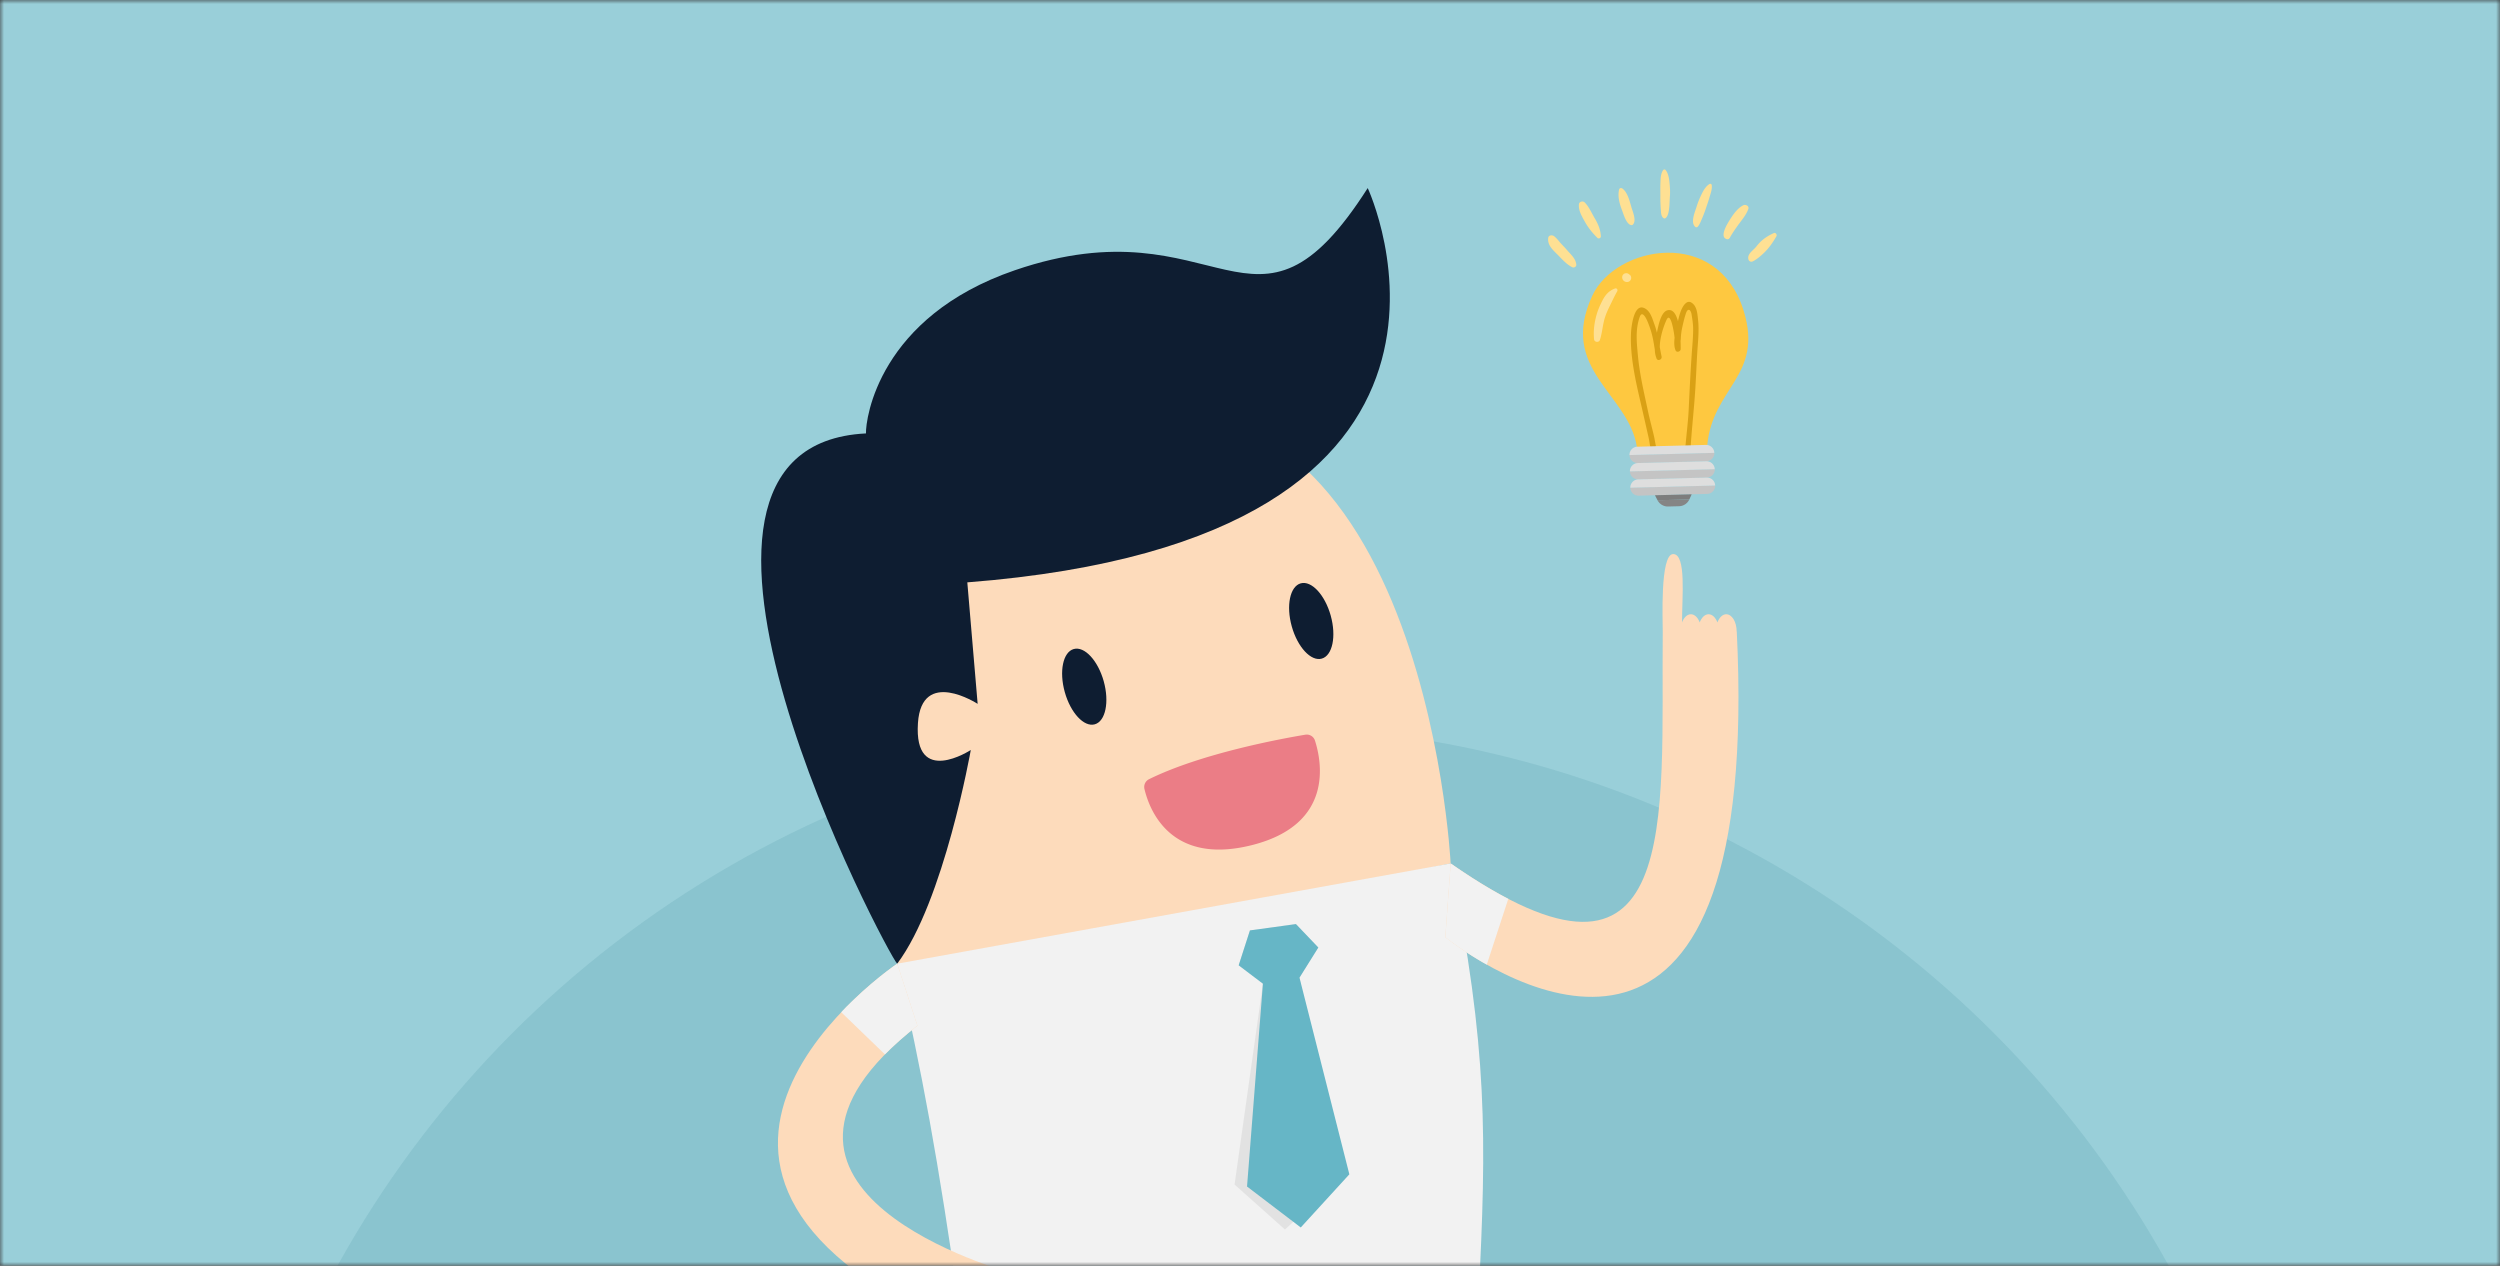 <svg width="316" height="160" viewBox="0 0 316 160" xmlns="http://www.w3.org/2000/svg" xmlns:xlink="http://www.w3.org/1999/xlink">
    <rect x="0" y="0" width="316" height="160" fill="#333333" stroke="none"/>
    <defs>
        <path id="395foi3joa" d="M0 0h316v160H0z"/>
    </defs>
    <g fill="none" fill-rule="evenodd">
        <mask id="z975dhvgeb" fill="#fff">
            <use xlink:href="#395foi3joa"/>
        </mask>
        <g mask="url(#z975dhvgeb)" fill-rule="nonzero">
            <path fill="#99CFD9" d="M0 0h316v160H0z"/>
            <circle fill="#005D6F" opacity=".1" cx="158.393" cy="223.986" r="132.25"/>
            <path d="M113.89 123.68s-15.865-59.063 20.44-70.238c45.597-14.035 49.033 55.699 49.033 55.699l-69.474 14.54z" fill="#FDDBBB"/>
            <path d="M172.88 23.771s20.71 44.291-50.612 49.839l1.306 15.358s-7.086-4.612-7.547 2.434c-.533 8.11 6.68 3.396 6.68 3.396s-3.379 19.143-9.302 27.013c-1.123-.99-35.388-65.461-3.946-67.027-.054-1.866 1.63-14.724 18.804-20.62 25.988-8.92 30.19 12.218 44.617-10.393z" fill="#0E1D31"/>
            <path d="M139.51 86.109c.734 2.626.228 5.064-1.132 5.445-1.36.38-3.055-1.445-3.789-4.071-.734-2.627-.228-5.065 1.132-5.445 1.36-.38 3.055 1.445 3.79 4.071zM168.201 77.806c.734 2.626.228 5.064-1.132 5.444-1.36.38-3.055-1.445-3.789-4.071-.734-2.626-.228-5.064 1.132-5.445 1.36-.375 3.055 1.445 3.79 4.072z" fill="#0E1D31"/>
            <path d="M164.997 92.865c-3.029.505-13.122 2.357-19.752 5.623a1.095 1.095 0 0 0-.586 1.24c.6 2.545 3.24 9.744 13.667 7.073 10.29-2.64 8.738-10.527 7.888-13.185a1.086 1.086 0 0 0-1.217-.751z" fill="#EB7D86"/>
            <path d="M186.888 164.065c1.033-20.338 1.177-31.468-3.52-54.925l-69.958 12.67c3.114 13.64 5.14 24.4 7.986 44.497 18.101.912 38.448 1.677 65.492-2.242z" fill="#F2F2F2"/>
            <path d="m166.635 119.766-2.827-2.962-5.816.8-1.423 4.412 3.065 2.322-3.584 25.389 6.371 5.686 6.643-6.223-4.809-25.617z" opacity=".07" fill="#000"/>
            <path fill="#66B6C6" d="m166.635 119.766-2.828-2.962-5.816.8-1.422 4.412 3.064 2.322-2.008 25.639 6.791 5.176 6.142-6.72-6.303-24.86z"/>
            <path d="m113.41 121.81 2.55 7.834c-26.632 20.884 11.623 31.106 11.896 31.299.984.693 1.445 1.735 1.025 2.33-.273.39-.85.488-1.49.323.371.545.474 1.123.201 1.507-.273.39-.85.488-1.49.322.372.546.475 1.123.202 1.508-.273.385-.85.488-1.49.322.371.546.474 1.123.201 1.508-.416.595-1.552.519-2.537-.175l-.004.009c-48.402-20.36-9.064-46.787-9.064-46.787z" fill="#FDDBBB"/>
            <path d="m115.961 129.639-2.55-7.833s-3.467 2.33-7.078 6.138l5.521 5.328c1.15-1.168 2.51-2.38 4.107-3.633z" fill="#F2F2F2"/>
            <path d="m182.687 118.473.68-9.337c29.473 20.517 26.566-5.771 26.803-29.321.013-1.204-.372-9.78 1.32-9.78 1.686 0 1.113 5.503 1.118 8.639.233-.618.65-1.034 1.118-1.034.47 0 .886.416 1.12 1.034.231-.618.647-1.034 1.117-1.034s.886.416 1.12 1.034c.231-.618.647-1.034 1.117-1.034.725 0 1.315.976 1.315 2.18h.014c3.015 61.514-26.494 46.567-36.842 38.653z" fill="#FDDBBB"/>
            <path d="m183.367 109.14-.68 9.338a45.153 45.153 0 0 0 5.24 3.453l2.72-8.312c-2.18-1.132-4.596-2.608-7.28-4.478z" fill="#F2F2F2"/>
            <path d="M206.908 56.524c-1.029-6.769-9.985-9.83-5.632-19.166 2.934-6.295 15.823-8.782 19.125 1.928 2.541 8.241-3.937 9.664-4.608 17.028l-8.885.21z" fill="#FEC840"/>
            <path d="M209.07 55.16c-.238-1.052-.533-2.09-.757-3.146-.497-2.344-1.056-4.666-1.28-7.06-.152-1.66-.34-3.31.233-4.907.31-.864.832.232.971.563.22.533.407 1.06.555 1.62.17.644.268 1.302.375 1.964.01.362.068.716.193 1.038v.009c.01.027.018.058.031.085.161.371.716.112.635-.255-.085-.39-.156-.788-.228-1.181-.004-1.181.461-2.618.855-3.463.478-1.03.854 1.208.908 1.512.045.25.076.51.107.774-.07.56-.067 1.118.121 1.57.14.331.644.157.65-.165.003-.21.003-.582-.019-1.034.018-.09.031-.179.036-.273.013-.595.112-1.15.246-1.726.116-.506.241-1.012.407-1.504.237-.689.613-.456.711.188.09.59.188 1.154.193 1.758.008 1.088-.112 2.202-.184 3.284-.152 2.26-.268 4.523-.37 6.787-.073 1.602-.279 3.19-.417 4.787l.662-.013c.156-2.38.43-4.756.577-7.132.094-1.472.157-2.948.237-4.42.081-1.454.278-2.944.116-4.393-.085-.765-.129-1.776-.872-2.197-.505-.286-.922.3-1.118.676-.273.519-.42 1.11-.55 1.695-.242-.903-.649-1.565-1.334-1.378-.837.224-1.145 1.991-1.293 2.653-.013.059-.022.112-.036.17a9.485 9.485 0 0 0-.308-1.033c-.278-.77-.537-1.807-1.378-2.107-1.289-.461-1.566 2.617-1.588 3.248-.12 2.948.586 6.013 1.248 8.862.335 1.437.657 2.882.984 4.322.067.3.121.725.206 1.154l.742-.018c-.116-.433-.174-.903-.268-1.315z" fill="#D9A115"/>
            <path d="M202.224 42.977c.273-.818.331-1.682.546-2.514.161-.626.416-1.195.698-1.772.304-.617.603-1.266.943-1.86.117-.207-.049-.453-.286-.363-.76.29-1.194.778-1.57 1.503-.304.59-.573 1.19-.752 1.83-.286.998-.416 2.058-.313 3.091.036.376.613.439.734.085zM205.98 34.718a.056.056 0 0 1-.019-.013c-.12-.108-.273-.197-.443-.166a.465.465 0 0 0-.287.108.508.508 0 0 0-.187.411c0 .139.05.273.138.376a.617.617 0 0 0 .564.206.518.518 0 0 0 .398-.318c.085-.197.031-.483-.165-.604z" fill="#FEE093"/>
            <path d="m207.025 58.528 8.661-.224a1.035 1.035 0 0 0 1.007-1.06l-10.724.277c.01.573.483 1.02 1.056 1.007z" fill="#C4C4C4"/>
            <path d="m215.633 56.237-8.662.224a1.034 1.034 0 0 0-1.006 1.06l10.723-.277a1.032 1.032 0 0 0-1.055-1.007z" fill="#DEDEDE"/>
            <path d="m207.08 60.59 8.66-.223a1.034 1.034 0 0 0 1.007-1.06l-10.724.277c.01.573.483 1.02 1.056 1.007z" fill="#C4C4C4"/>
            <path d="m215.686 58.304-8.662.224a1.034 1.034 0 0 0-1.006 1.06l10.724-.277a1.028 1.028 0 0 0-1.056-1.007z" fill="#DEDEDE"/>
            <path d="m207.132 62.653 8.662-.224a1.034 1.034 0 0 0 1.006-1.06l-10.723.277c.01.573.483 1.02 1.055 1.007z" fill="#C4C4C4"/>
            <path d="m215.74 60.367-8.66.223a1.034 1.034 0 0 0-1.008 1.06l10.724-.277a1.028 1.028 0 0 0-1.056-1.006z" fill="#DEDEDE"/>
            <path d="m210.85 64.022 1.391-.036a1.464 1.464 0 0 0 1.293-.859l-4.022.103c.26.501.78.806 1.338.792z" fill="#858585"/>
            <path fill="#7D7D7D" d="m209.186 62.6.327.635 4.022-.108.295-.648z"/>
            <path d="M221.574 33.028c.465-.237.952-.645 1.328-1.002.671-.631 1.19-1.374 1.638-2.166.111-.197-.099-.505-.327-.398-.922.42-1.597.895-2.219 1.709-.34.447-1.123.877-1.01 1.539.048.304.308.46.59.318zM199.244 33.457c-.058-.783-.738-1.329-1.212-1.893-.242-.286-.51-.545-.756-.818-.273-.305-.51-.64-.837-.89-.237-.184-.702-.148-.747.223-.107.868.532 1.463 1.101 2.027.59.586 1.181 1.297 1.932 1.668.228.112.537-.044.52-.317zM199.581 25.798c-.094.796.367 1.539.738 2.214.43.783.962 1.428 1.588 2.054.161.16.456.027.443-.201-.049-.837-.34-1.54-.765-2.255-.389-.653-.743-1.495-1.288-2.031-.21-.206-.676-.112-.716.219zM214.581 28.666c.228-.229.367-.609.497-.904.192-.439.362-.873.514-1.324.166-.493.34-.98.484-1.481.138-.488.353-1.034.29-1.548-.018-.139-.156-.224-.28-.152-.418.241-.73.738-.94 1.158a11.173 11.173 0 0 0-.708 1.745c-.192.626-.796 1.978-.156 2.514a.215.215 0 0 0 .3-.008zM218.576 30.146c-.11.121.09-.107.094-.116.018-.04.036-.08.058-.12.076-.13.153-.26.238-.395.223-.357.47-.702.715-1.046.48-.663 1.043-1.302 1.307-2.054.138-.394-.349-.613-.644-.465-.779.389-1.37 1.297-1.83 2.053-.242.399-1.128 1.888-.327 2.197.134.063.282.063.39-.054zM210.563 27.542c.264-.25.35-.71.398-1.06.085-.613.067-1.042.112-1.62.05-.603.013-1.216-.054-1.816-.054-.523-.143-1.114-.47-1.539-.094-.12-.25-.116-.34.01-.3.456-.308 1.037-.33 1.565-.028.604-.005 1.212-.01 1.82a21.08 21.08 0 0 0 .063 1.647c.022.367.027.815.358 1.034.094.058.206.022.273-.04zM206.183 28.312c0 .018-.004.03-.004.049-.009.098.116.112.175.067.554-.46.031-1.655-.13-2.192-.228-.765-.474-1.902-1.15-2.403-.148-.107-.37-.076-.42.126-.206.885.067 1.816.38 2.644.188.487.568 1.883 1.248 1.856 0-.067-.004-.134-.004-.201-.018.004-.032.004-.05.009-.027 0-.04.013-.045.045z" fill="#FEE093"/>
        </g>
    </g>
</svg>
